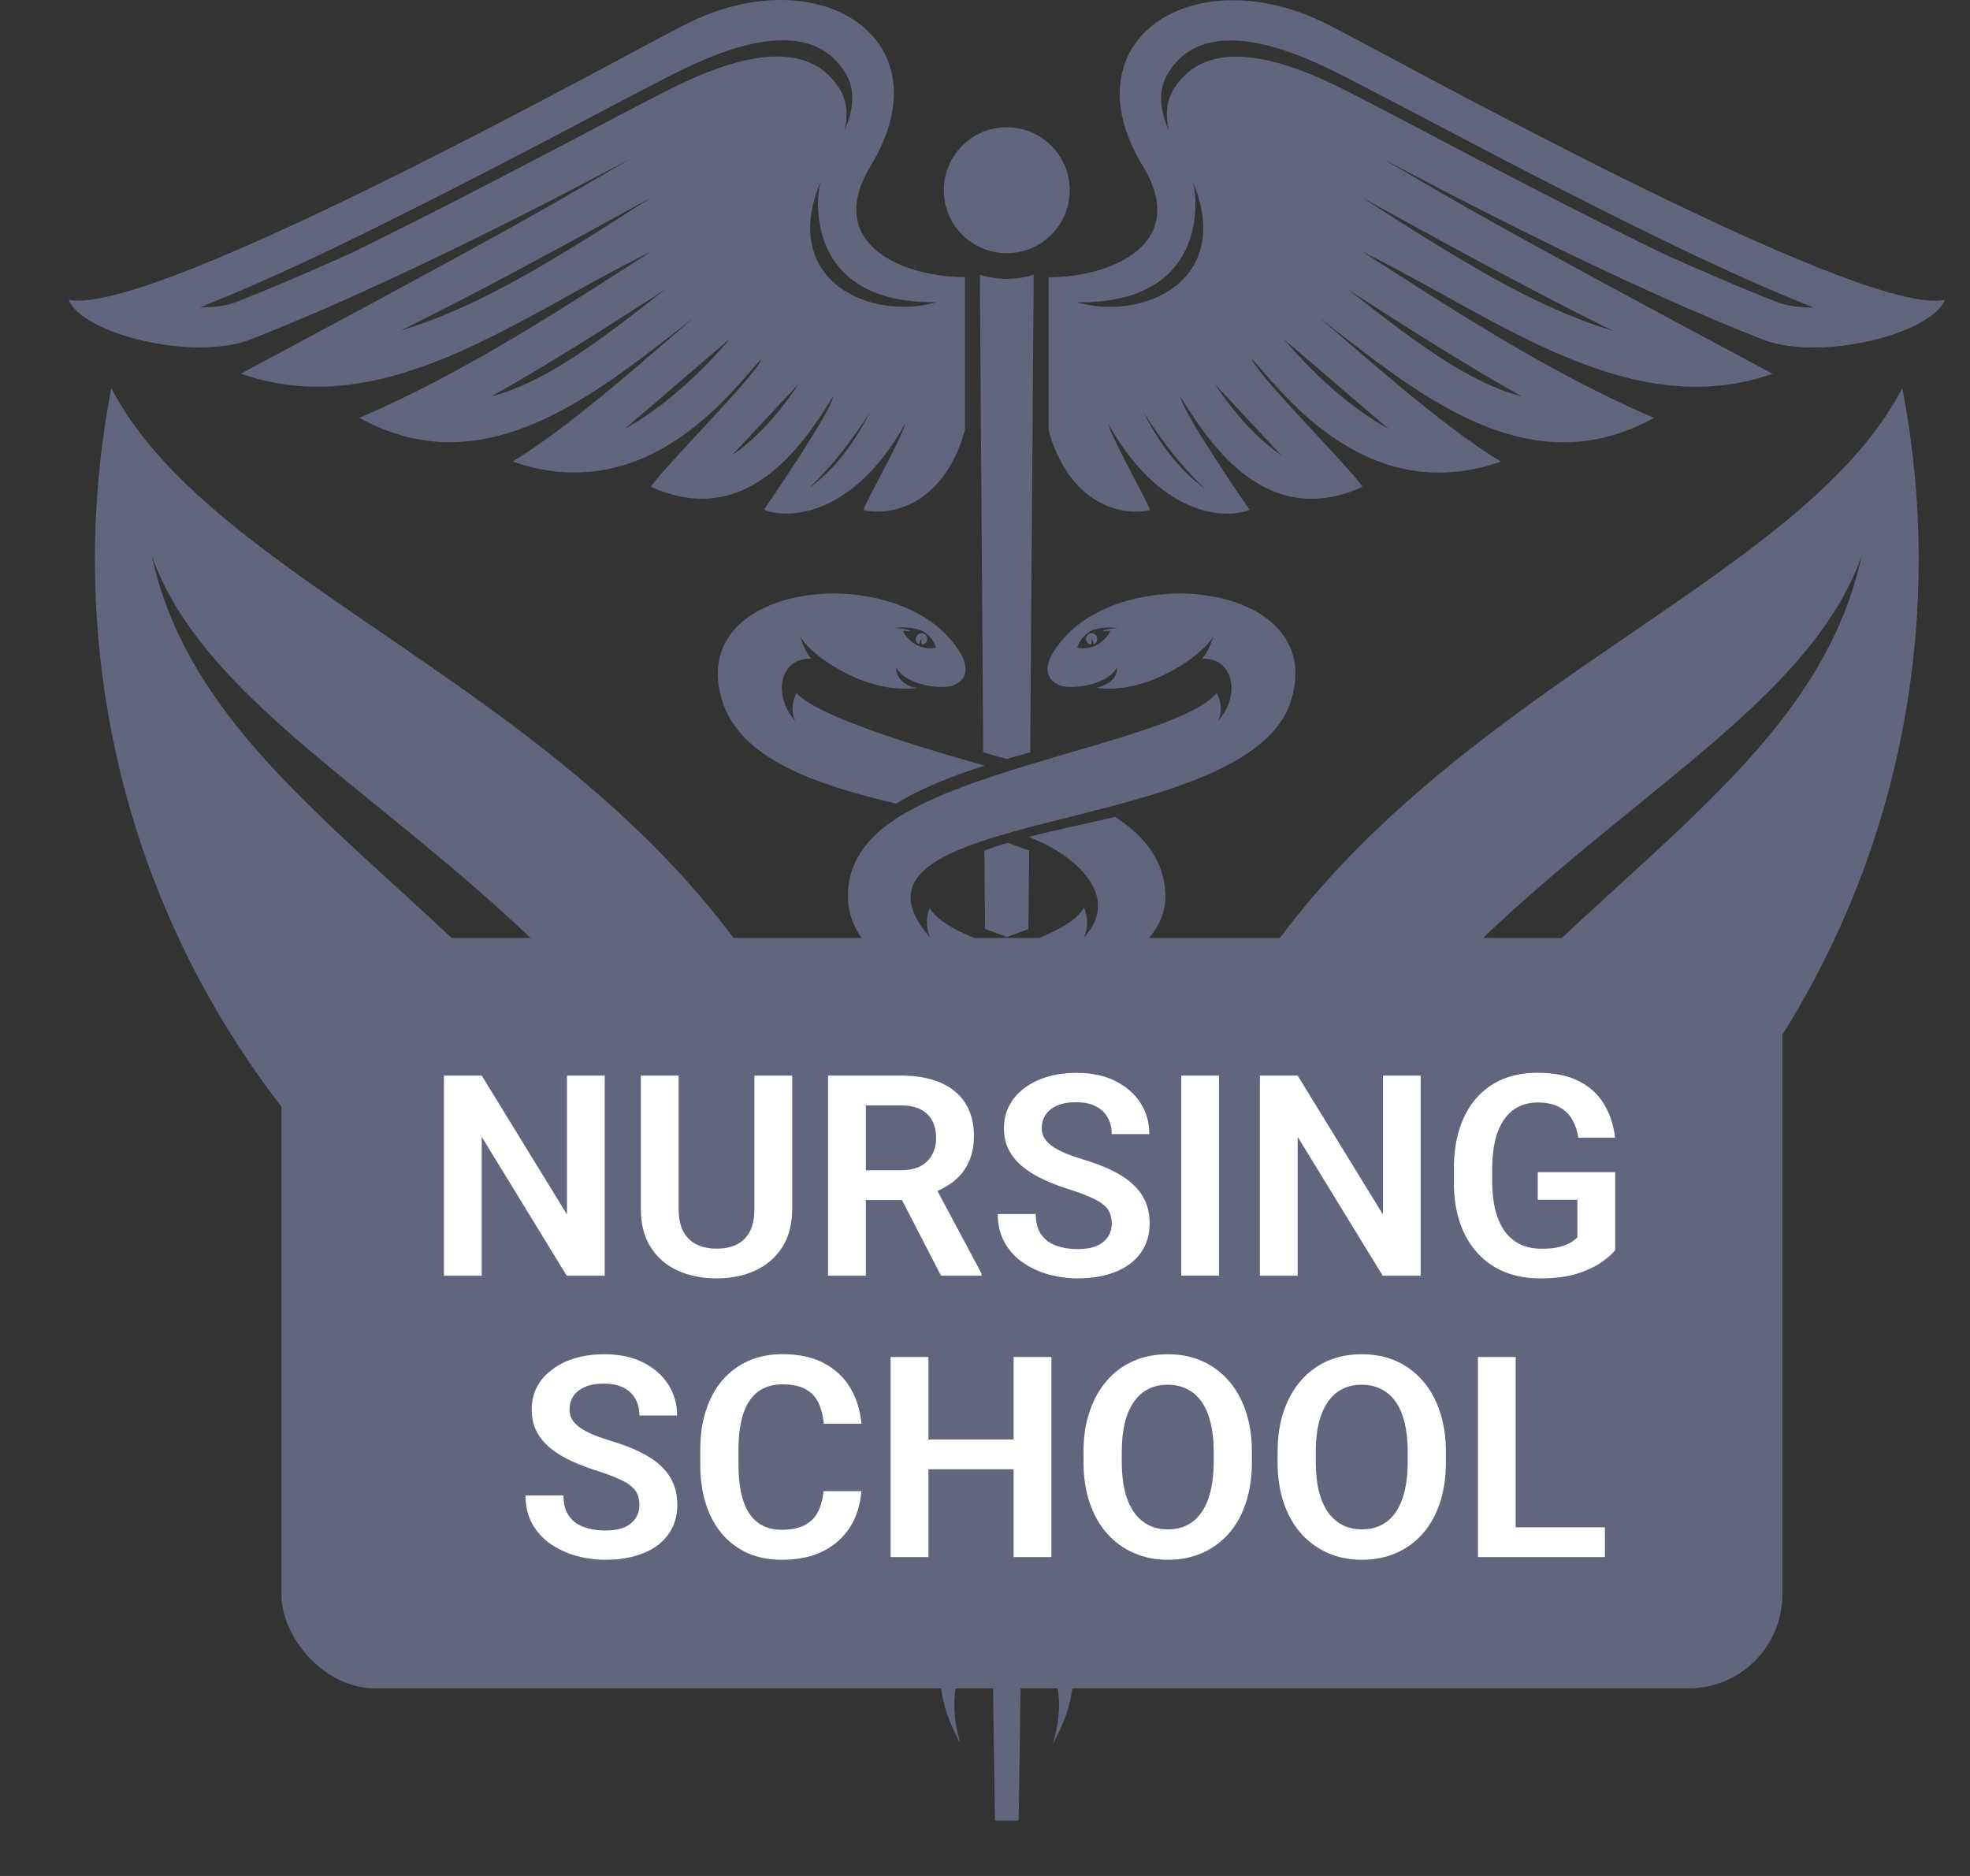 <svg width="21" height="20" viewBox="0 0 21 20" fill="none" xmlns="http://www.w3.org/2000/svg">
<rect x="0" y="0" width="21" height="20" fill="#333333" stroke="none"/>
<path fill-rule="evenodd" clip-rule="evenodd" d="M10.091 14.047C9.836 13.861 9.645 13.633 9.649 13.333C9.662 12.334 11.477 12.118 11.687 11.613C11.734 11.698 11.744 11.8 11.719 11.894C12.05 11.369 11.309 11.029 10.93 10.888C11.021 10.857 11.112 10.825 11.202 10.793C11.365 10.733 11.549 10.665 11.727 10.579C12.053 10.792 12.293 11.08 12.303 11.513C12.329 12.661 9.625 12.809 10.194 13.694C10.171 13.607 10.175 13.515 10.205 13.43C10.24 13.561 10.392 13.67 10.586 13.778C10.497 13.822 10.409 13.866 10.322 13.912C10.245 13.952 10.167 13.997 10.089 14.045M10.337 17.044C10.106 16.888 9.918 16.715 9.896 16.441C9.839 15.727 11.156 15.377 11.343 14.989C11.364 15.056 11.365 15.129 11.346 15.198C11.578 14.836 11.115 14.61 10.877 14.488C10.963 14.445 11.048 14.401 11.133 14.354C11.212 14.31 11.294 14.262 11.373 14.209C11.626 14.386 11.813 14.605 11.79 14.914C11.721 15.775 9.799 16.029 10.231 16.701C10.213 16.636 10.213 16.566 10.231 16.501C10.275 16.624 10.427 16.731 10.608 16.849C10.521 16.906 10.434 16.967 10.351 17.034L10.337 17.046V17.044ZM11.636 6.751C11.603 6.751 11.577 6.779 11.577 6.811C11.577 6.844 11.601 6.87 11.632 6.871C11.639 6.849 11.64 6.827 11.635 6.806V6.803C11.643 6.814 11.649 6.829 11.653 6.841C11.656 6.853 11.657 6.859 11.657 6.868C11.681 6.86 11.697 6.841 11.697 6.811C11.697 6.781 11.67 6.751 11.638 6.751H11.636ZM11.622 6.731C11.553 6.771 11.505 6.833 11.483 6.905C11.556 6.92 11.634 6.909 11.703 6.87C11.756 6.838 11.805 6.788 11.831 6.737C11.835 6.729 11.851 6.718 11.753 6.732C11.742 6.733 11.779 6.701 11.917 6.697C11.844 6.681 11.691 6.69 11.622 6.731ZM9.839 6.731C9.908 6.771 9.956 6.833 9.978 6.905C9.905 6.92 9.827 6.909 9.758 6.87C9.705 6.838 9.656 6.788 9.63 6.737C9.626 6.729 9.61 6.718 9.708 6.732C9.719 6.733 9.682 6.701 9.544 6.697C9.617 6.681 9.77 6.69 9.839 6.731ZM9.825 6.751C9.858 6.751 9.884 6.779 9.884 6.811C9.884 6.844 9.86 6.87 9.827 6.871C9.821 6.849 9.819 6.827 9.825 6.806V6.803C9.817 6.814 9.81 6.829 9.806 6.841C9.804 6.853 9.802 6.859 9.802 6.868C9.779 6.86 9.762 6.841 9.762 6.811C9.762 6.781 9.789 6.751 9.822 6.751H9.825ZM12.97 7.39C13.022 7.48 13.028 7.59 12.987 7.685C13.238 7.396 13.137 7.005 12.816 7.024C12.88 6.937 12.919 6.849 12.933 6.774C12.891 6.923 12.29 7.399 11.712 7.337H11.706C11.697 7.335 11.69 7.334 11.681 7.333C11.762 7.319 11.921 7.255 11.906 7.114L11.902 7.121C11.826 7.274 11.516 7.35 11.321 7.316C11.141 7.255 11.087 7.091 11.338 6.806C12.054 5.987 14.133 6.231 13.766 7.459C13.317 8.962 8.677 8.576 9.917 9.999C9.87 9.897 9.869 9.783 9.91 9.682C10.006 9.838 10.246 9.949 10.538 10.061C10.42 10.104 10.301 10.148 10.184 10.197C10.031 10.261 9.873 10.335 9.726 10.424C9.335 10.225 9.041 9.96 9.039 9.55C9.038 9.285 9.152 9.069 9.342 8.89C10.101 8.175 12.537 7.895 12.969 7.39H12.97ZM10.495 8.162C10.126 8.057 8.73 7.668 8.492 7.39C8.44 7.48 8.435 7.59 8.475 7.685C8.224 7.396 8.325 7.005 8.646 7.024C8.582 6.937 8.544 6.849 8.529 6.774C8.571 6.923 9.172 7.399 9.751 7.337H9.756C9.764 7.335 9.773 7.334 9.78 7.333C9.695 7.333 9.543 7.251 9.555 7.114L9.558 7.121C9.635 7.274 9.945 7.35 10.14 7.316C10.32 7.255 10.373 7.091 10.123 6.806C9.407 5.987 7.327 6.231 7.695 7.459C7.886 8.099 8.711 8.367 9.552 8.568C9.839 8.392 10.183 8.262 10.494 8.164L10.495 8.162ZM10.576 12.145C10.189 11.964 9.876 11.796 9.812 11.585C9.752 11.674 9.735 11.787 9.764 11.891L9.76 11.884V11.891C9.76 11.891 9.758 11.883 9.757 11.879C9.126 10.803 12.445 10.746 12.423 9.548C12.416 9.188 12.213 8.92 11.887 8.71C11.582 8.781 11.268 8.844 10.963 8.923C11.381 9.072 11.992 9.522 11.552 9.999C11.6 9.896 11.6 9.779 11.556 9.677C11.234 10.218 9.189 10.23 9.159 11.513C9.148 11.995 9.542 12.276 9.992 12.496C10.153 12.37 10.336 12.269 10.507 12.182C10.531 12.17 10.554 12.158 10.577 12.147L10.576 12.145ZM10.603 15.387C10.367 15.242 10.184 15.146 10.136 15.016C10.123 15.076 10.124 15.138 10.141 15.198C9.68 14.482 11.826 14.266 11.813 13.333C11.809 13.053 11.664 12.835 11.452 12.654C11.431 12.665 11.411 12.674 11.39 12.683C11.222 12.759 11.048 12.829 10.88 12.907C11.144 13.055 11.466 13.374 11.265 13.694C11.287 13.613 11.282 13.528 11.251 13.451C11.087 13.895 9.606 14.079 9.673 14.912C9.699 15.234 9.941 15.457 10.228 15.64C10.309 15.578 10.393 15.521 10.472 15.47C10.515 15.442 10.559 15.415 10.603 15.387ZM10.236 18.584C9.831 17.164 11.496 17.291 11.565 16.441C11.586 16.189 11.434 15.983 11.222 15.804C11.204 15.814 11.186 15.826 11.168 15.836C11.069 15.894 10.968 15.947 10.867 16.001C11.094 16.136 11.416 16.406 11.227 16.698C11.246 16.635 11.246 16.566 11.229 16.502C11.059 16.95 9.465 17.177 10.236 18.584Z" fill="#61667E"/>
<path fill-rule="evenodd" clip-rule="evenodd" d="M11.226 18.585C11.408 17.945 11.172 17.621 10.849 17.378L10.855 17.374C10.937 17.321 11.025 17.269 11.113 17.213C11.418 17.5 11.6 17.905 11.226 18.587M10.971 9.071L10.963 9.905L10.956 9.908H10.954L10.948 9.91L10.942 9.913H10.941L10.935 9.915L10.928 9.918L10.921 9.921L10.915 9.923L10.907 9.926L10.9 9.928L10.894 9.931L10.889 9.934H10.886L10.878 9.938H10.874L10.872 9.94L10.864 9.943H10.862L10.858 9.945L10.85 9.948H10.847L10.842 9.951L10.834 9.953H10.833L10.828 9.956L10.82 9.958L10.813 9.961L10.807 9.964L10.799 9.966L10.793 9.969L10.785 9.971H10.78L10.777 9.974L10.769 9.976H10.765L10.763 9.979L10.755 9.982H10.752L10.749 9.984L10.741 9.987H10.738L10.733 9.989H10.732L10.588 9.935C10.566 9.926 10.536 9.915 10.501 9.903L10.493 9.068C10.557 9.043 10.616 9.024 10.666 9.008C10.69 9.001 10.715 8.993 10.741 8.985L10.919 9.049C10.935 9.055 10.954 9.062 10.972 9.068L10.971 9.071ZM10.951 11.039L10.942 11.976H10.938L10.937 11.979H10.935L10.932 11.982H10.929L10.927 11.984L10.924 11.986H10.921L10.898 11.997H10.895L10.893 12L10.886 12.004H10.884L10.877 12.009H10.873L10.843 12.024H10.841L10.836 12.028L10.825 12.034L10.79 12.05H10.788L10.768 12.061L10.756 12.066L10.746 12.071L10.741 12.074L10.642 12.027C10.615 12.014 10.576 11.997 10.531 11.976L10.521 11.039H10.524L10.528 11.037L10.534 11.034H10.537L10.541 11.032L10.547 11.029H10.55L10.554 11.027L10.56 11.024H10.563L10.567 11.021L10.573 11.019H10.576L10.58 11.016L10.586 11.014H10.589L10.593 11.011L10.599 11.008H10.602L10.606 11.006L10.612 11.003H10.615L10.619 11.001L10.625 10.998H10.628L10.632 10.995L10.638 10.993H10.641L10.645 10.99L10.651 10.988H10.654L10.658 10.985L10.664 10.982H10.667L10.671 10.98L10.677 10.977H10.68L10.684 10.975L10.69 10.972H10.693L10.697 10.969L10.703 10.967H10.706L10.71 10.964L10.716 10.962H10.719L10.723 10.959L10.729 10.956L10.881 11.012C10.9 11.02 10.923 11.028 10.948 11.037L10.951 11.039ZM10.93 13.095L10.925 13.596H10.924L10.917 13.601L10.914 13.604L10.911 13.607L10.906 13.611L10.903 13.613H10.9L10.895 13.618L10.89 13.622L10.886 13.625H10.885L10.88 13.629H10.878L10.874 13.633L10.863 13.639H10.86L10.858 13.643L10.852 13.647L10.847 13.649L10.843 13.652H10.841L10.836 13.656L10.832 13.659L10.826 13.661L10.821 13.665H10.819L10.815 13.668L10.81 13.67L10.805 13.673H10.802L10.799 13.675L10.794 13.678L10.789 13.681L10.785 13.683H10.784L10.778 13.687H10.777L10.773 13.69L10.768 13.692L10.763 13.696H10.76L10.758 13.699L10.752 13.701L10.747 13.704H10.745L10.666 13.661C10.638 13.647 10.597 13.623 10.551 13.595L10.546 13.094L10.547 13.093H10.55L10.553 13.089L10.555 13.088H10.558L10.559 13.085L10.562 13.082H10.564V13.08H10.566L10.568 13.077H10.571V13.076H10.573L10.576 13.073H10.577V13.072H10.58L10.582 13.069L10.584 13.068H10.586L10.589 13.065L10.592 13.064H10.594L10.595 13.062L10.598 13.059H10.601V13.058H10.602L10.605 13.055H10.607V13.054H10.61L10.612 13.051H10.614V13.05H10.616L10.619 13.047L10.62 13.046H10.623L10.625 13.043L10.628 13.042H10.631V13.039L10.633 13.037H10.636V13.036H10.637L10.64 13.033H10.641V13.032H10.643L10.646 13.029H10.649L10.651 13.027H10.654H10.656L10.658 13.024L10.66 13.023H10.663V13.021H10.664L10.667 13.02H10.669L10.673 13.017H10.675H10.677L10.68 13.015H10.682L10.685 13.012L10.767 13.058C10.801 13.077 10.841 13.1 10.882 13.128L10.93 13.095ZM10.915 14.659L10.91 15.202L10.9 15.208H10.899L10.897 15.211L10.889 15.216H10.886L10.885 15.219H10.884L10.881 15.221H10.878L10.877 15.224L10.874 15.226H10.872L10.871 15.229L10.86 15.237H10.858L10.855 15.239L10.852 15.242H10.85L10.847 15.246H10.845L10.842 15.25H10.839V15.251H10.837L10.834 15.255H10.832V15.258H10.829L10.826 15.26H10.824V15.263H10.821L10.819 15.265H10.816V15.268L10.811 15.271H10.808V15.273H10.807L10.805 15.276H10.802L10.801 15.278H10.799L10.797 15.281L10.775 15.294L10.772 15.295H10.769L10.767 15.299L10.764 15.3H10.762L10.759 15.304H10.756L10.754 15.308L10.746 15.313L10.688 15.277C10.663 15.263 10.619 15.235 10.568 15.203L10.563 14.661L10.568 14.658H10.571L10.573 14.655L10.579 14.653H10.581L10.585 14.65L10.59 14.648L10.594 14.645L10.599 14.642L10.605 14.64L10.61 14.637L10.615 14.633L10.619 14.631H10.62L10.625 14.627H10.628L10.631 14.624L10.636 14.621H10.638L10.642 14.619L10.647 14.616L10.653 14.614L10.658 14.611L10.663 14.609L10.668 14.606L10.673 14.602L10.677 14.6H10.679L10.684 14.596H10.686L10.689 14.593L10.694 14.59H10.697L10.701 14.588L10.706 14.585L10.711 14.583L10.716 14.58L10.721 14.577L10.727 14.575L10.732 14.572L10.819 14.616C10.834 14.624 10.871 14.642 10.915 14.667V14.659ZM10.899 16.18L10.894 16.66C10.882 16.668 10.872 16.676 10.86 16.684L10.856 16.686L10.854 16.689H10.852L10.846 16.694H10.843L10.83 16.705H10.829L10.826 16.707L10.823 16.71L10.819 16.712L10.815 16.715L10.811 16.718L10.807 16.72L10.803 16.723L10.799 16.725L10.794 16.728L10.785 16.735L10.781 16.737L10.776 16.741H10.773L10.772 16.744L10.767 16.746H10.764L10.762 16.749L10.758 16.751H10.756L10.754 16.754L10.749 16.756H10.747L10.738 16.763L10.689 16.732C10.664 16.716 10.623 16.689 10.575 16.657L10.57 16.176L10.577 16.171H10.58V16.169H10.581H10.582L10.585 16.166H10.586L10.589 16.163H10.592L10.594 16.161H10.597L10.598 16.158L10.601 16.157H10.602L10.605 16.154H10.606V16.153H10.607L10.61 16.15H10.611L10.614 16.148H10.616L10.619 16.145H10.621L10.623 16.143L10.625 16.141H10.628L10.629 16.139H10.632V16.137H10.633L10.636 16.135H10.638L10.641 16.132H10.643L10.646 16.13H10.649L10.651 16.127H10.654L10.656 16.125H10.658L10.66 16.122H10.663L10.666 16.119H10.668L10.669 16.117L10.672 16.115H10.675L10.677 16.113H10.68V16.111H10.681L10.684 16.109H10.686L10.689 16.106L10.693 16.104H10.695L10.697 16.101H10.699H10.702L10.704 16.099H10.707V16.097H10.708L10.711 16.096H10.714L10.781 16.135C10.807 16.15 10.842 16.171 10.881 16.197L10.899 16.18ZM10.885 17.582L10.859 19.409H10.606L10.58 17.583L10.584 17.579L10.594 17.569L10.598 17.565L10.602 17.561L10.61 17.555L10.614 17.551L10.618 17.547L10.625 17.54L10.629 17.537L10.633 17.533L10.637 17.529L10.649 17.518L10.653 17.515L10.66 17.508L10.664 17.504L10.668 17.502L10.676 17.495L10.68 17.492L10.684 17.488L10.688 17.486L10.697 17.479L10.701 17.476L10.704 17.473L10.708 17.47L10.712 17.466L10.716 17.464L10.72 17.461L10.724 17.457L10.728 17.455L10.764 17.481C10.805 17.511 10.843 17.543 10.881 17.577L10.885 17.582ZM11.019 2.929L10.982 8.021C10.951 8.03 10.921 8.037 10.89 8.047C10.841 8.061 10.788 8.075 10.733 8.092L10.532 8.035L10.481 8.021L10.445 2.929C10.536 2.958 10.632 2.973 10.732 2.973C10.832 2.973 10.928 2.958 11.019 2.929ZM10.732 1.357C11.102 1.357 11.403 1.657 11.403 2.028C11.403 2.4 11.103 2.699 10.732 2.699C10.361 2.699 10.061 2.4 10.061 2.028C10.061 1.657 10.361 1.357 10.732 1.357Z" fill="#61667E"/>
<path fill-rule="evenodd" clip-rule="evenodd" d="M11.176 4.58C11.378 5.325 11.902 5.517 12.261 5.439C12.213 5.311 11.845 4.662 11.815 4.521C12.423 5.595 13.152 5.514 13.32 5.434C13.244 5.327 12.603 4.388 12.582 4.227C12.924 4.784 13.521 5.643 14.524 5.191C14.403 4.997 13.422 4.024 13.343 3.828C13.587 4.058 14.506 5.446 16 4.921C15.353 4.536 14.384 3.652 14.062 3.385C15.1 4.191 16.289 5.2 17.631 4.455C16.514 3.978 15.456 3.282 14.521 2.682C15.945 3.382 17.366 4.519 18.896 3.985C15.825 2.344 15.54 2.161 14.778 1.714C14.528 1.569 16.849 2.859 18.79 3.619C19.398 3.858 20.591 3.561 20.732 3.196C19.832 3.399 14.689 0.525 14.159 0.263C12.734 -0.462 11.361 0.419 12.184 1.773C12.684 2.595 11.854 2.956 11.178 2.956V4.581L11.176 4.58ZM14.379 3.093C14.58 3.25 14.781 3.408 14.986 3.558C15.374 3.841 15.788 4.113 16.226 4.228C15.595 3.875 14.986 3.483 14.379 3.093ZM14.527 2.11C14.817 2.296 15.105 2.483 15.403 2.663C15.962 3.003 16.559 3.335 17.189 3.525C16.28 3.074 15.401 2.592 14.527 2.11ZM12.192 4.399C12.351 4.712 12.559 5.003 12.839 5.205C12.586 4.964 12.379 4.69 12.192 4.399ZM12.952 4.098C12.982 4.141 13.011 4.184 13.041 4.226C13.173 4.405 13.318 4.576 13.487 4.721C13.543 4.769 13.601 4.815 13.66 4.854C13.422 4.603 13.191 4.349 12.952 4.098ZM11.479 3.222C12.159 3.425 13.16 3.013 12.717 1.94C12.778 2.163 12.847 3.244 11.479 3.222ZM17.7 2.69C17.802 2.737 17.906 2.784 18.01 2.829C18.319 2.965 18.631 3.098 18.945 3.221C19.052 3.264 19.194 3.278 19.33 3.278C19.308 3.269 19.287 3.261 19.266 3.252C18.559 2.968 17.86 2.629 17.178 2.289C16.485 1.943 15.799 1.584 15.112 1.222C14.865 1.093 14.62 0.963 14.372 0.836C13.867 0.575 12.869 0.104 12.453 0.777C12.333 0.969 12.372 1.194 12.46 1.391C12.424 1.242 12.428 1.087 12.512 0.95C12.93 0.276 13.927 0.749 14.432 1.008C14.678 1.135 14.925 1.265 15.172 1.395C15.857 1.756 16.544 2.115 17.238 2.462C17.391 2.538 17.544 2.615 17.699 2.69H17.7ZM13.679 3.61C13.728 3.666 13.777 3.722 13.826 3.775C14.043 4.008 14.276 4.226 14.538 4.407C14.625 4.468 14.713 4.523 14.802 4.571C14.424 4.253 14.057 3.928 13.679 3.612V3.61ZM10.288 4.579C10.085 5.324 9.561 5.516 9.203 5.438C9.251 5.309 9.618 4.66 9.648 4.52C9.041 5.594 8.311 5.513 8.144 5.433C8.219 5.326 8.86 4.387 8.881 4.226C8.54 4.782 7.943 5.642 6.939 5.19C7.06 4.995 8.041 4.023 8.12 3.827C7.876 4.057 6.958 5.444 5.464 4.92C6.11 4.534 7.08 3.651 7.401 3.383C6.363 4.189 5.174 5.199 3.832 4.454C4.95 3.976 6.007 3.281 6.942 2.681C5.518 3.381 4.098 4.518 2.567 3.984C5.639 2.342 5.923 2.159 6.685 1.713C6.935 1.568 4.615 2.858 2.673 3.618C2.066 3.857 0.872 3.56 0.732 3.195C1.632 3.395 6.776 0.523 7.305 0.261C8.73 -0.465 10.104 0.416 9.281 1.77C8.781 2.593 9.61 2.954 10.287 2.954V4.579H10.288ZM7.085 3.091C6.884 3.248 6.682 3.407 6.476 3.557C6.088 3.84 5.674 4.111 5.237 4.227C5.867 3.874 6.476 3.482 7.083 3.091H7.085ZM6.937 2.109C6.646 2.294 6.358 2.481 6.061 2.662C5.501 3.002 4.904 3.334 4.275 3.523C5.183 3.073 6.062 2.59 6.937 2.109ZM9.272 4.398C9.112 4.711 8.904 5.002 8.624 5.204C8.877 4.963 9.085 4.689 9.272 4.398ZM8.511 4.097C8.481 4.14 8.453 4.183 8.423 4.224C8.292 4.403 8.145 4.575 7.976 4.72C7.921 4.768 7.862 4.814 7.804 4.852C8.041 4.602 8.272 4.348 8.511 4.097ZM9.984 3.221C9.304 3.423 8.303 3.012 8.746 1.939C8.685 2.162 8.616 3.243 9.984 3.221ZM3.763 2.689C3.661 2.736 3.557 2.782 3.453 2.828C3.144 2.964 2.833 3.096 2.519 3.22C2.411 3.263 2.27 3.277 2.133 3.277C2.155 3.268 2.176 3.26 2.197 3.251C2.904 2.967 3.604 2.628 4.285 2.288C4.978 1.941 5.665 1.583 6.351 1.221C6.598 1.091 6.843 0.961 7.091 0.834C7.596 0.573 8.594 0.102 9.011 0.776C9.13 0.968 9.091 1.192 9.003 1.39C9.039 1.24 9.035 1.086 8.95 0.948C8.533 0.275 7.535 0.747 7.03 1.007C6.784 1.134 6.537 1.264 6.29 1.394C5.605 1.754 4.919 2.114 4.224 2.46C4.071 2.537 3.918 2.614 3.763 2.689ZM7.784 3.609C7.735 3.665 7.687 3.721 7.638 3.774C7.421 4.006 7.187 4.224 6.925 4.406C6.838 4.467 6.75 4.521 6.662 4.569C7.039 4.252 7.407 3.927 7.784 3.61V3.609Z" fill="#61667E"/>
<path fill-rule="evenodd" clip-rule="evenodd" d="M8.285 15.241C6.704 10.017 2.306 9.102 1.619 5.928C2.541 8.529 7.438 9.56 8.768 15.346C8.956 15.382 9.147 15.412 9.339 15.437C9.731 8.084 2.724 7.095 1.187 4.139C1.072 4.731 1.012 5.342 1.012 5.967C1.012 10.457 4.111 14.22 8.286 15.241" fill="#61667E"/>
<path fill-rule="evenodd" clip-rule="evenodd" d="M13.178 15.241C14.759 10.017 19.158 9.102 19.844 5.928C18.923 8.529 14.026 9.56 12.695 15.346C12.507 15.382 12.316 15.412 12.124 15.437C11.732 8.084 18.741 7.096 20.278 4.139C20.393 4.731 20.453 5.342 20.453 5.967C20.453 10.457 17.354 14.22 13.178 15.241Z" fill="#61667E"/>
<rect x="3" y="10" width="16" height="8" rx="1" fill="#61667E"/>
<path d="M17.108 16.283V16.6H16.036V16.283H17.108ZM16.157 14.467V16.6H15.755V14.467H16.157Z" fill="white"/>
<path d="M15.413 15.479V15.589C15.413 15.75 15.392 15.895 15.349 16.024C15.306 16.152 15.245 16.261 15.166 16.351C15.087 16.44 14.992 16.509 14.883 16.557C14.774 16.605 14.652 16.629 14.518 16.629C14.386 16.629 14.265 16.605 14.155 16.557C14.046 16.509 13.951 16.44 13.871 16.351C13.791 16.261 13.729 16.152 13.685 16.024C13.641 15.895 13.619 15.75 13.619 15.589V15.479C13.619 15.317 13.641 15.172 13.685 15.044C13.729 14.916 13.79 14.807 13.869 14.717C13.948 14.627 14.043 14.557 14.152 14.509C14.262 14.461 14.383 14.438 14.515 14.438C14.649 14.438 14.771 14.461 14.88 14.509C14.989 14.557 15.084 14.627 15.163 14.717C15.243 14.807 15.304 14.916 15.347 15.044C15.391 15.172 15.413 15.317 15.413 15.479ZM15.006 15.589V15.476C15.006 15.36 14.995 15.258 14.974 15.17C14.952 15.081 14.921 15.006 14.879 14.946C14.837 14.885 14.785 14.84 14.723 14.81C14.662 14.778 14.592 14.763 14.515 14.763C14.437 14.763 14.368 14.778 14.307 14.81C14.248 14.84 14.197 14.885 14.155 14.946C14.113 15.006 14.081 15.081 14.058 15.17C14.037 15.258 14.026 15.36 14.026 15.476V15.589C14.026 15.704 14.037 15.806 14.058 15.895C14.081 15.984 14.113 16.059 14.155 16.121C14.198 16.181 14.25 16.227 14.31 16.258C14.371 16.29 14.44 16.305 14.518 16.305C14.596 16.305 14.666 16.29 14.726 16.258C14.787 16.227 14.838 16.181 14.879 16.121C14.921 16.059 14.952 15.984 14.974 15.895C14.995 15.806 15.006 15.704 15.006 15.589Z" fill="white"/>
<path d="M13.345 15.479V15.589C13.345 15.75 13.323 15.895 13.28 16.024C13.238 16.152 13.177 16.261 13.097 16.351C13.018 16.44 12.924 16.509 12.815 16.557C12.705 16.605 12.584 16.629 12.45 16.629C12.318 16.629 12.197 16.605 12.087 16.557C11.977 16.509 11.883 16.44 11.803 16.351C11.722 16.261 11.66 16.152 11.617 16.024C11.572 15.895 11.55 15.75 11.55 15.589V15.479C11.55 15.317 11.572 15.172 11.617 15.044C11.66 14.916 11.722 14.807 11.801 14.717C11.88 14.627 11.974 14.557 12.084 14.509C12.194 14.461 12.315 14.438 12.447 14.438C12.581 14.438 12.702 14.461 12.812 14.509C12.921 14.557 13.015 14.627 13.095 14.717C13.175 14.807 13.236 14.916 13.279 15.044C13.323 15.172 13.345 15.317 13.345 15.479ZM12.938 15.589V15.476C12.938 15.36 12.927 15.258 12.905 15.17C12.884 15.081 12.852 15.006 12.81 14.946C12.768 14.885 12.717 14.84 12.655 14.81C12.594 14.778 12.524 14.763 12.447 14.763C12.369 14.763 12.3 14.778 12.239 14.81C12.179 14.84 12.129 14.885 12.087 14.946C12.045 15.006 12.012 15.081 11.99 15.17C11.969 15.258 11.958 15.36 11.958 15.476V15.589C11.958 15.704 11.969 15.806 11.99 15.895C12.012 15.984 12.045 16.059 12.087 16.121C12.13 16.181 12.181 16.227 12.242 16.258C12.303 16.29 12.372 16.305 12.45 16.305C12.528 16.305 12.597 16.29 12.658 16.258C12.719 16.227 12.769 16.181 12.81 16.121C12.852 16.059 12.884 15.984 12.905 15.895C12.927 15.806 12.938 15.704 12.938 15.589Z" fill="white"/>
<path d="M10.909 15.347V15.664H9.787V15.347H10.909ZM9.897 14.467V16.6H9.494V14.467H9.897ZM11.208 14.467V16.6H10.805V14.467H11.208Z" fill="white"/>
<path d="M8.779 15.898H9.182C9.171 16.041 9.132 16.168 9.063 16.278C8.995 16.387 8.9 16.473 8.778 16.536C8.656 16.598 8.508 16.629 8.334 16.629C8.2 16.629 8.079 16.606 7.972 16.559C7.865 16.511 7.774 16.443 7.698 16.355C7.623 16.267 7.565 16.16 7.525 16.036C7.485 15.911 7.465 15.771 7.465 15.616V15.453C7.465 15.298 7.486 15.158 7.527 15.033C7.568 14.908 7.626 14.801 7.702 14.713C7.78 14.624 7.872 14.556 7.979 14.508C8.088 14.46 8.209 14.437 8.343 14.437C8.516 14.437 8.663 14.469 8.783 14.533C8.904 14.597 8.997 14.684 9.063 14.795C9.13 14.907 9.17 15.035 9.183 15.179H8.781C8.773 15.089 8.753 15.013 8.722 14.951C8.692 14.888 8.646 14.841 8.584 14.809C8.524 14.775 8.443 14.759 8.343 14.759C8.264 14.759 8.196 14.773 8.136 14.803C8.077 14.832 8.029 14.876 7.989 14.935C7.95 14.992 7.921 15.065 7.902 15.151C7.882 15.237 7.872 15.337 7.872 15.45V15.616C7.872 15.724 7.881 15.821 7.899 15.907C7.916 15.993 7.944 16.066 7.981 16.125C8.018 16.185 8.066 16.23 8.124 16.262C8.183 16.293 8.253 16.309 8.334 16.309C8.432 16.309 8.512 16.293 8.574 16.262C8.636 16.23 8.684 16.185 8.716 16.124C8.749 16.064 8.77 15.988 8.779 15.898Z" fill="white"/>
<path d="M6.816 16.046C6.816 16.005 6.81 15.968 6.797 15.936C6.785 15.903 6.763 15.873 6.731 15.847C6.7 15.819 6.656 15.793 6.598 15.768C6.541 15.741 6.468 15.714 6.378 15.685C6.279 15.654 6.186 15.619 6.1 15.58C6.014 15.541 5.938 15.496 5.873 15.444C5.808 15.392 5.758 15.332 5.722 15.265C5.686 15.197 5.668 15.118 5.668 15.028C5.668 14.94 5.686 14.86 5.723 14.788C5.761 14.715 5.815 14.653 5.885 14.602C5.954 14.549 6.035 14.508 6.129 14.48C6.224 14.452 6.328 14.438 6.443 14.438C6.601 14.438 6.738 14.466 6.853 14.524C6.969 14.582 7.059 14.66 7.122 14.758C7.186 14.857 7.218 14.968 7.218 15.091H6.816C6.816 15.024 6.802 14.966 6.774 14.915C6.746 14.864 6.704 14.824 6.648 14.795C6.592 14.766 6.522 14.751 6.437 14.751C6.355 14.751 6.286 14.763 6.232 14.788C6.178 14.812 6.137 14.845 6.11 14.887C6.084 14.929 6.071 14.976 6.071 15.028C6.071 15.067 6.08 15.102 6.098 15.133C6.117 15.164 6.145 15.192 6.182 15.22C6.219 15.246 6.265 15.271 6.32 15.294C6.375 15.317 6.44 15.339 6.513 15.362C6.63 15.397 6.733 15.436 6.821 15.479C6.909 15.522 6.983 15.571 7.042 15.626C7.101 15.68 7.146 15.742 7.175 15.81C7.205 15.878 7.22 15.956 7.22 16.043C7.22 16.135 7.202 16.217 7.166 16.289C7.13 16.361 7.078 16.423 7.011 16.474C6.944 16.524 6.863 16.563 6.768 16.589C6.674 16.616 6.569 16.629 6.453 16.629C6.349 16.629 6.247 16.615 6.145 16.588C6.045 16.56 5.953 16.518 5.871 16.462C5.789 16.405 5.724 16.334 5.675 16.248C5.626 16.161 5.602 16.06 5.602 15.943H6.006C6.006 16.011 6.017 16.068 6.038 16.116C6.061 16.163 6.092 16.202 6.132 16.232C6.173 16.261 6.221 16.283 6.276 16.296C6.33 16.31 6.389 16.317 6.453 16.317C6.535 16.317 6.602 16.306 6.655 16.283C6.709 16.26 6.749 16.227 6.775 16.186C6.802 16.145 6.816 16.099 6.816 16.046Z" fill="white"/>
<path d="M17.218 12.497V13.328C17.187 13.368 17.137 13.411 17.07 13.458C17.004 13.505 16.917 13.545 16.809 13.58C16.702 13.613 16.57 13.629 16.414 13.629C16.278 13.629 16.154 13.607 16.042 13.562C15.929 13.516 15.833 13.449 15.752 13.361C15.671 13.273 15.608 13.166 15.564 13.039C15.52 12.912 15.498 12.767 15.498 12.604V12.463C15.498 12.3 15.519 12.155 15.56 12.028C15.602 11.901 15.661 11.794 15.739 11.706C15.817 11.618 15.91 11.551 16.018 11.505C16.128 11.46 16.25 11.437 16.384 11.437C16.565 11.437 16.714 11.466 16.83 11.526C16.947 11.585 17.037 11.668 17.099 11.772C17.162 11.876 17.201 11.995 17.217 12.129H16.824C16.813 12.055 16.792 11.99 16.759 11.935C16.727 11.878 16.681 11.834 16.622 11.803C16.563 11.771 16.487 11.754 16.393 11.754C16.314 11.754 16.244 11.77 16.184 11.801C16.123 11.832 16.073 11.878 16.032 11.938C15.991 11.997 15.959 12.071 15.938 12.159C15.917 12.247 15.907 12.347 15.907 12.46V12.604C15.907 12.718 15.919 12.82 15.942 12.909C15.966 12.997 15.999 13.071 16.043 13.131C16.088 13.191 16.143 13.236 16.209 13.268C16.275 13.298 16.35 13.313 16.434 13.313C16.511 13.313 16.573 13.307 16.623 13.294C16.674 13.28 16.715 13.264 16.745 13.246C16.775 13.227 16.799 13.209 16.815 13.191V12.791H16.392V12.497H17.218Z" fill="white"/>
<path d="M15.144 11.467V13.6H14.739L13.833 12.12V13.6H13.43V11.467H13.833L14.742 12.948V11.467H15.144Z" fill="white"/>
<path d="M12.995 11.467V13.6H12.592V11.467H12.995Z" fill="white"/>
<path d="M11.851 13.046C11.851 13.005 11.845 12.968 11.832 12.936C11.82 12.903 11.798 12.873 11.766 12.847C11.735 12.819 11.69 12.793 11.633 12.768C11.576 12.741 11.503 12.714 11.413 12.685C11.313 12.654 11.22 12.619 11.134 12.58C11.049 12.541 10.973 12.496 10.908 12.444C10.843 12.392 10.793 12.332 10.757 12.265C10.72 12.197 10.702 12.118 10.702 12.028C10.702 11.94 10.721 11.86 10.758 11.788C10.796 11.715 10.85 11.653 10.919 11.602C10.989 11.549 11.07 11.508 11.164 11.48C11.258 11.452 11.363 11.438 11.477 11.438C11.636 11.438 11.772 11.466 11.887 11.524C12.004 11.582 12.094 11.66 12.157 11.758C12.22 11.857 12.252 11.968 12.252 12.091H11.851C11.851 12.024 11.837 11.966 11.808 11.915C11.781 11.864 11.739 11.824 11.682 11.795C11.627 11.766 11.556 11.751 11.471 11.751C11.389 11.751 11.321 11.763 11.266 11.788C11.213 11.812 11.172 11.845 11.145 11.887C11.118 11.929 11.105 11.976 11.105 12.028C11.105 12.067 11.114 12.102 11.133 12.133C11.152 12.164 11.179 12.192 11.217 12.22C11.254 12.246 11.3 12.271 11.354 12.294C11.41 12.317 11.474 12.339 11.548 12.362C11.665 12.397 11.767 12.436 11.855 12.479C11.944 12.522 12.018 12.571 12.076 12.626C12.136 12.68 12.18 12.742 12.21 12.81C12.24 12.878 12.255 12.956 12.255 13.043C12.255 13.135 12.237 13.217 12.201 13.289C12.165 13.361 12.113 13.423 12.046 13.474C11.978 13.524 11.897 13.563 11.803 13.589C11.709 13.616 11.604 13.629 11.488 13.629C11.384 13.629 11.281 13.615 11.18 13.588C11.079 13.56 10.988 13.518 10.906 13.462C10.824 13.405 10.758 13.334 10.71 13.248C10.661 13.161 10.636 13.06 10.636 12.943H11.041C11.041 13.011 11.052 13.068 11.073 13.116C11.095 13.163 11.127 13.202 11.167 13.232C11.208 13.261 11.256 13.283 11.31 13.296C11.365 13.31 11.424 13.317 11.488 13.317C11.57 13.317 11.637 13.306 11.69 13.283C11.743 13.26 11.783 13.227 11.81 13.187C11.837 13.146 11.851 13.099 11.851 13.046Z" fill="white"/>
<path d="M8.827 11.467H9.602C9.764 11.467 9.904 11.491 10.02 11.54C10.136 11.589 10.225 11.661 10.288 11.757C10.35 11.852 10.382 11.97 10.382 12.11C10.382 12.22 10.362 12.316 10.323 12.397C10.284 12.478 10.229 12.546 10.158 12.601C10.087 12.655 10.004 12.698 9.908 12.729L9.782 12.794H9.098L9.095 12.476H9.607C9.69 12.476 9.759 12.461 9.813 12.432C9.868 12.403 9.909 12.362 9.936 12.31C9.965 12.259 9.979 12.2 9.979 12.133C9.979 12.062 9.965 12.001 9.938 11.949C9.91 11.896 9.869 11.855 9.813 11.827C9.758 11.799 9.687 11.785 9.602 11.785H9.23V13.6H8.827V11.467ZM10.031 13.6L9.538 12.645L9.964 12.643L10.464 13.579V13.6H10.031Z" fill="white"/>
<path d="M8.042 11.467H8.445V12.883C8.445 13.046 8.41 13.184 8.34 13.295C8.269 13.405 8.174 13.489 8.052 13.545C7.931 13.601 7.794 13.629 7.639 13.629C7.483 13.629 7.344 13.601 7.222 13.545C7.1 13.489 7.004 13.405 6.935 13.295C6.865 13.184 6.831 13.046 6.831 12.883V11.467H7.234V12.883C7.234 12.983 7.25 13.065 7.283 13.128C7.317 13.19 7.364 13.237 7.424 13.267C7.485 13.297 7.556 13.312 7.639 13.312C7.723 13.312 7.795 13.297 7.855 13.267C7.915 13.237 7.962 13.19 7.994 13.128C8.026 13.065 8.042 12.983 8.042 12.883V11.467Z" fill="white"/>
<path d="M6.446 11.467V13.6H6.041L5.135 12.12V13.6H4.732V11.467H5.135L6.044 12.948V11.467H6.446Z" fill="white"/>
</svg>
